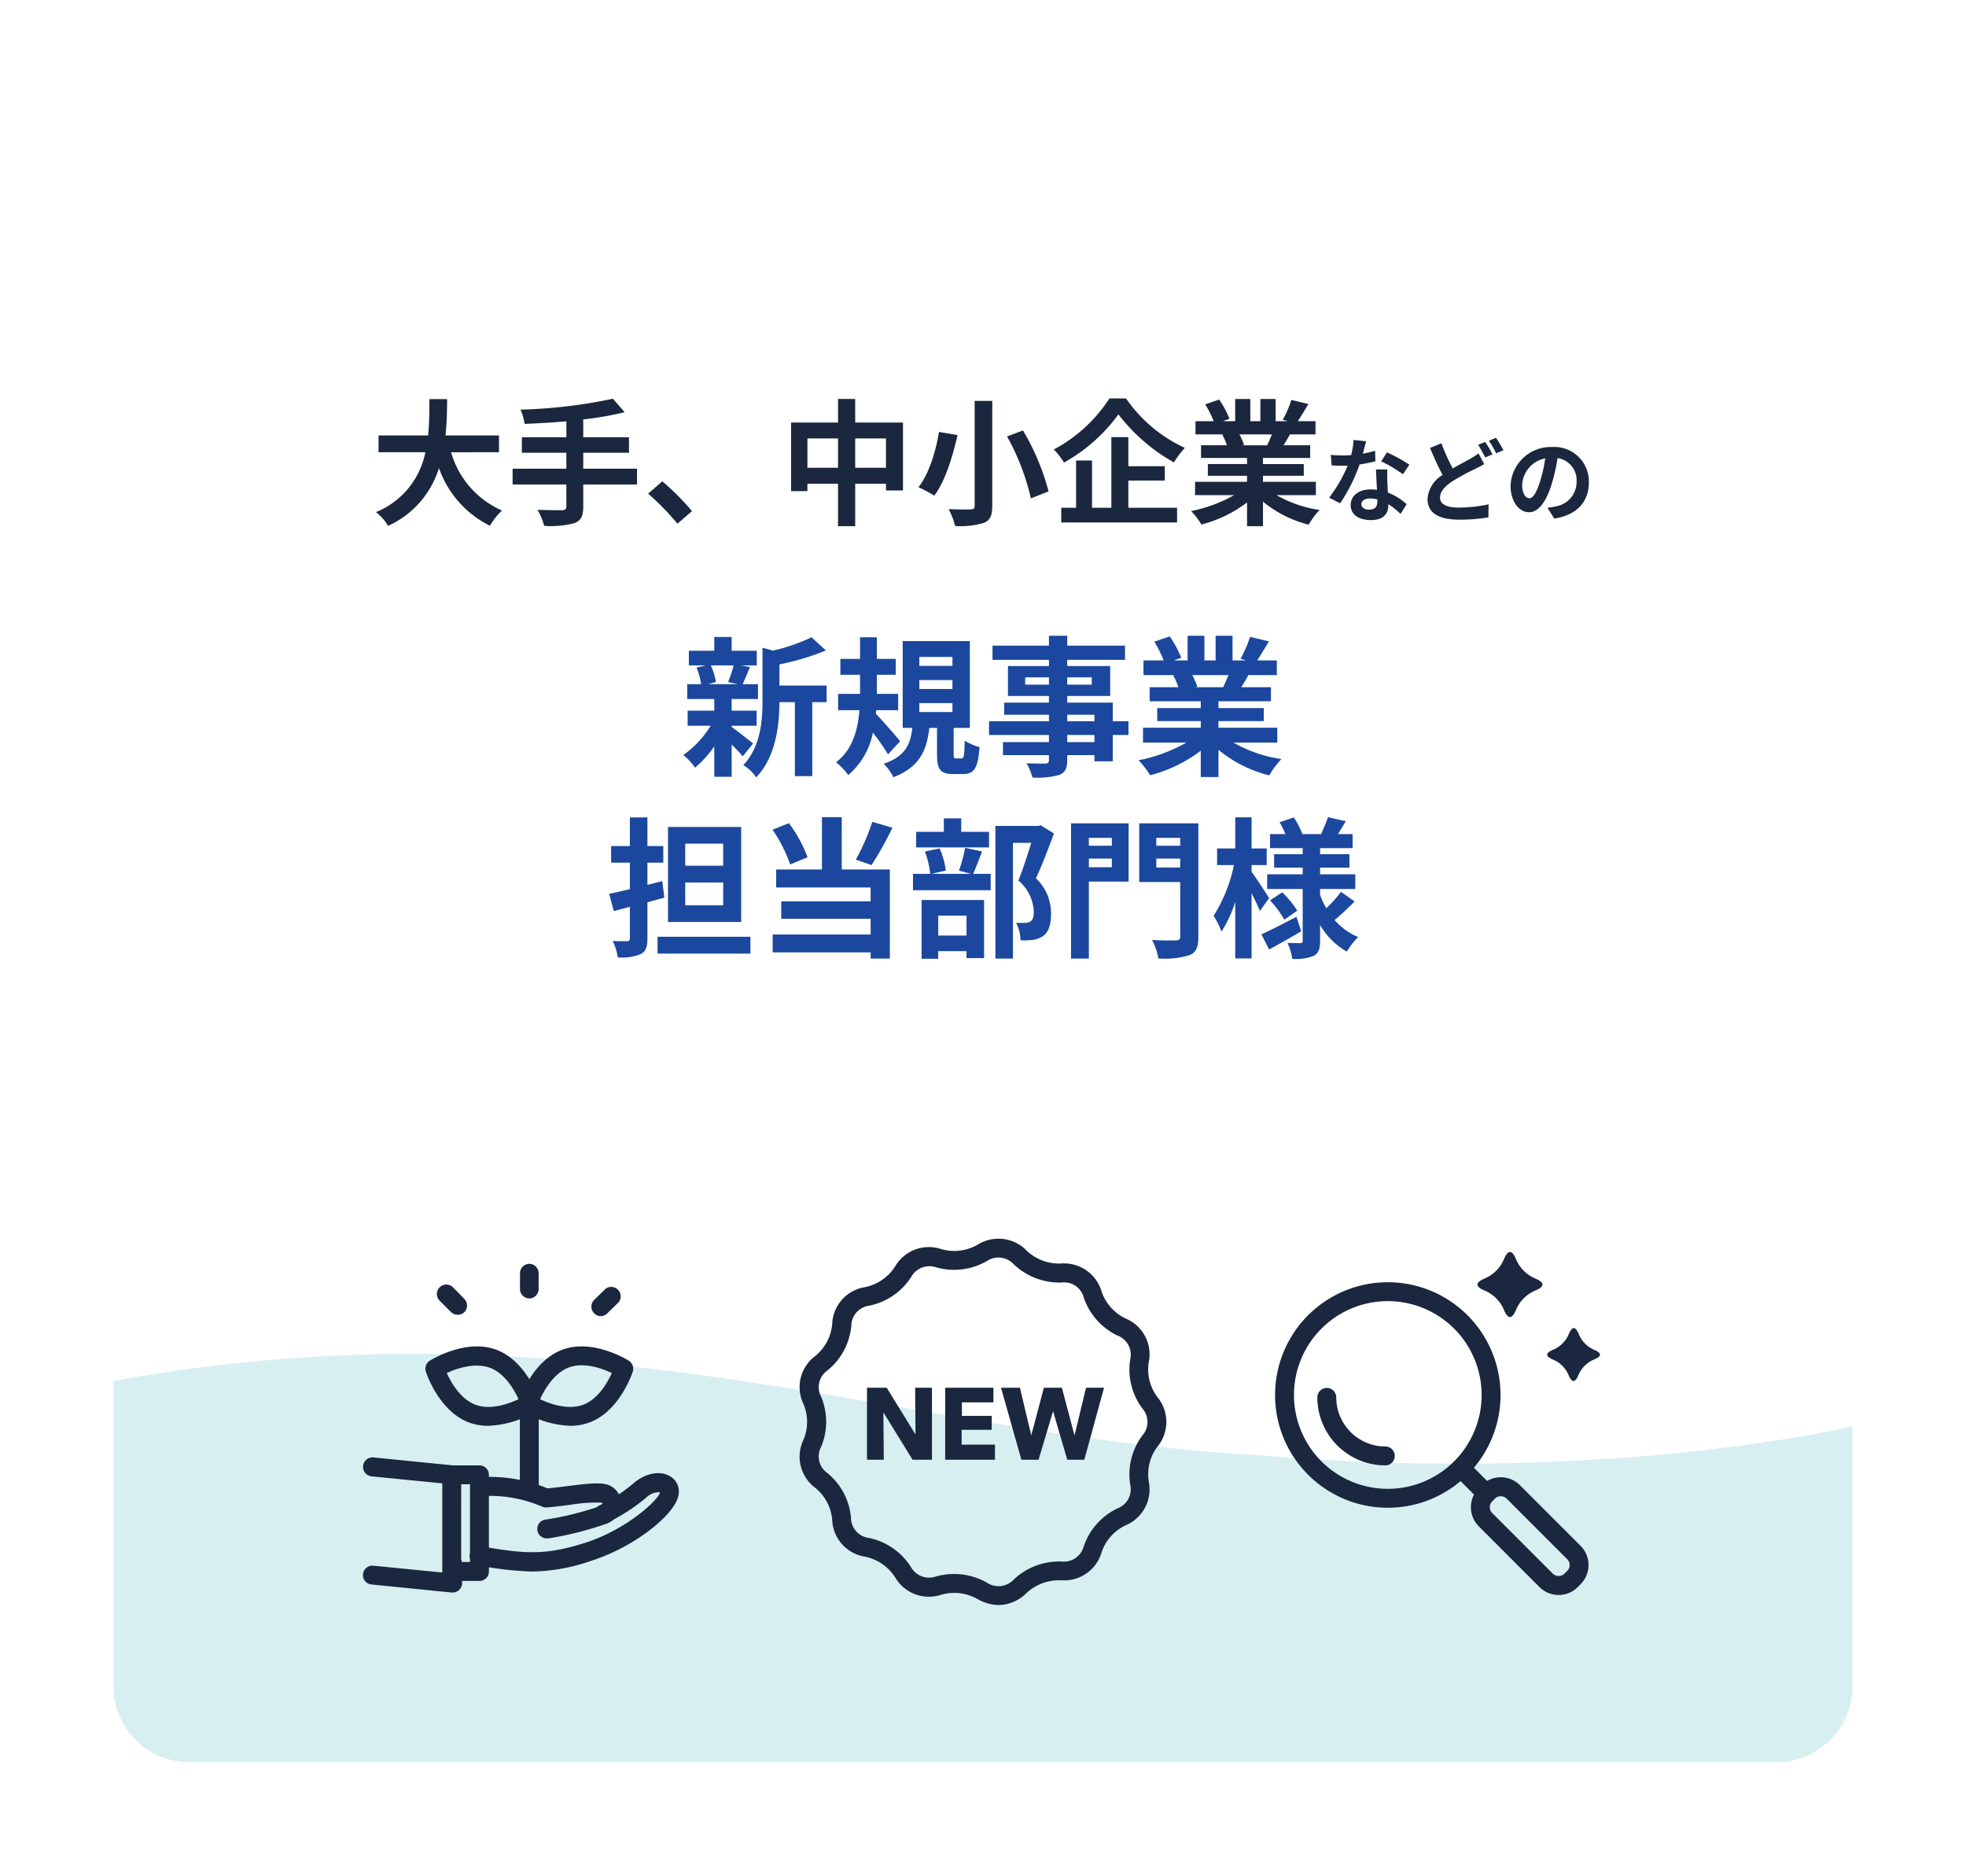 <svg xmlns="http://www.w3.org/2000/svg" xmlns:xlink="http://www.w3.org/1999/xlink" width="260" height="248" viewBox="0 0 260 248">
  <defs>
    <filter id="長方形_8797" x="0" y="0" width="260" height="248" filterUnits="userSpaceOnUse">
      <feOffset input="SourceAlpha"/>
      <feGaussianBlur stdDeviation="5" result="blur"/>
      <feFlood flood-opacity="0.2"/>
      <feComposite operator="in" in2="blur"/>
      <feComposite in="SourceGraphic"/>
    </filter>
    <clipPath id="clip-path">
      <rect id="長方形_8816" data-name="長方形 8816" width="50" height="50" transform="translate(720 1635)" fill="#fff" stroke="#707070" stroke-width="1"/>
    </clipPath>
    <clipPath id="clip-path-2">
      <rect id="長方形_8817" data-name="長方形 8817" width="50" height="50" transform="translate(780 1635)" fill="#fff" stroke="#707070" stroke-width="1"/>
    </clipPath>
    <clipPath id="clip-path-3">
      <rect id="長方形_8818" data-name="長方形 8818" width="50" height="50" transform="translate(840 1635)" fill="#fff" stroke="#707070" stroke-width="1"/>
    </clipPath>
  </defs>
  <g id="グループ_6799" data-name="グループ 6799" transform="translate(-675 -4551)">
    <g transform="matrix(1, 0, 0, 1, 675, 4551)" filter="url(#長方形_8797)">
      <rect id="長方形_8797-2" data-name="長方形 8797" width="230" height="218" rx="10" transform="translate(15 15)" fill="#fff"/>
    </g>
    <path id="パス_4335" data-name="パス 4335" d="M77.731,116.476v34.311a10.053,10.053,0,0,1-10,10.1h-210a10.053,10.053,0,0,1-10-10.1V110.476C-90.326,99.233-47.548,117.8-.79,120.286,45.386,124.268,77.731,116.476,77.731,116.476Z" transform="translate(842.269 4623.109)" fill="#d7eff1" stroke="rgba(0,0,0,0)" stroke-width="1"/>
    <path id="パス_4357" data-name="パス 4357" d="M-64.008-8.208v-2.214h-7.074c.18-1.674.2-3.33.216-4.806h-2.34c-.018,1.476,0,3.114-.18,4.806h-6.552v2.214h6.192A10.791,10.791,0,0,1-80.28-.288a6.342,6.342,0,0,1,1.6,1.818,12.39,12.39,0,0,0,6.732-7.65A13.426,13.426,0,0,0-65.2,1.512,8.614,8.614,0,0,1-63.612-.5a12.011,12.011,0,0,1-6.732-7.7ZM-45.756-6.03h-7.11V-8.136h6.048v-2.052h-6.048v-2.358a42.409,42.409,0,0,0,5.472-.954l-1.548-1.782a66.841,66.841,0,0,1-12.222,1.44,7.167,7.167,0,0,1,.54,1.89c1.764-.072,3.654-.18,5.526-.342v2.106h-5.886v2.052H-55.1V-6.03h-7.11v2.088h7.11v2.9c0,.36-.162.486-.576.5-.4,0-1.908,0-3.24-.054a8.3,8.3,0,0,1,.882,2.124,12.242,12.242,0,0,0,4-.36c.846-.342,1.17-.9,1.17-2.178V-3.942h7.11Zm5.346,7.272,1.926-1.656a32.391,32.391,0,0,0-3.924-3.942l-1.872,1.62A35.272,35.272,0,0,1-40.41,1.242Zm23.508-7.4v-3.87h4.068v3.87Zm-6.318,0v-3.87h4.05v3.87Zm6.318-5.976v-3.114H-19.17v3.114h-6.21V-3.06h2.16v-.99h4.05V1.566H-16.9V-4.05h4.068v.9h2.25v-8.982Zm15.8-2.862V-1.116c0,.342-.144.468-.54.468-.4.018-1.728.018-2.9-.036A9.632,9.632,0,0,1-3.69,1.548,11.007,11.007,0,0,0,.126,1.134c.792-.342,1.1-.936,1.1-2.25V-14.994Zm4.284,4.7a30.947,30.947,0,0,1,3.15,8.19l2.34-.918a31.48,31.48,0,0,0-3.384-8.064Zm-9-.594C-6.192-8.55-7.092-5.4-8.532-3.582A18.029,18.029,0,0,1-6.444-2.466c1.494-1.98,2.466-5.328,3.078-8.01Zm22.536-4.428A19.847,19.847,0,0,1,9.36-8.568,9.019,9.019,0,0,1,10.71-6.84a22.3,22.3,0,0,0,7.2-6.372,24.094,24.094,0,0,0,7.344,6.354,11.673,11.673,0,0,1,1.44-1.926,19.138,19.138,0,0,1-7.776-6.534Zm2.5,10.854h4.824v-1.89H19.224v-3.852h-2.25V-.864H14.418V-7.11H12.312V-.864H10.35V1.08H25.668V-.864H19.224Zm18.99-6.1c-.2.486-.414,1.008-.63,1.44H34.218l.306-.054a9.67,9.67,0,0,0-.612-1.386Zm5.814,8.028V-4.3h-7v-.792h5.4V-6.642h-5.4v-.81h6.246V-9.126H39.744c.27-.432.558-.918.846-1.44h3.384v-1.746h-2.34c.414-.63.9-1.44,1.4-2.268l-2.25-.54a14.5,14.5,0,0,1-1.134,2.61l.648.2H38.7v-2.934H36.684v2.934H35.352v-2.934h-2v2.934H31.716l.882-.324a13.62,13.62,0,0,0-1.368-2.538l-1.836.63a16.135,16.135,0,0,1,1.116,2.232H28.1v1.746H31.86l-.216.036a8.089,8.089,0,0,1,.612,1.4h-3.42v1.674H34.92v.81H29.736v1.548H34.92V-4.3H28.044v1.764H33.21A18.911,18.911,0,0,1,27.522-.432,9.984,9.984,0,0,1,28.89,1.35a17.075,17.075,0,0,0,6.03-2.916V1.566h2.106v-3.24a15.365,15.365,0,0,0,6.048,3.042,10.069,10.069,0,0,1,1.44-1.944,16.081,16.081,0,0,1-5.706-1.962ZM50.664-9.66l-1.656-.168a10.091,10.091,0,0,1-.324,2c-.372.036-.732.048-1.092.048A15.16,15.16,0,0,1,46-7.86L46.1-6.468c.516.036,1.008.048,1.5.048.2,0,.408,0,.624-.012A18.906,18.906,0,0,1,45.78-2.2l1.452.744A22.111,22.111,0,0,0,49.8-6.588a20.818,20.818,0,0,0,2.1-.42L51.852-8.4a14.711,14.711,0,0,1-1.62.384C50.412-8.664,50.568-9.276,50.664-9.66Zm-.624,8.3c0-.42.444-.732,1.14-.732a4.311,4.311,0,0,1,.972.12v.24c0,.66-.252,1.116-1.08,1.116C50.412-.612,50.04-.912,50.04-1.356Zm3.432-4.572h-1.5c.024.732.084,1.8.132,2.688-.276-.024-.54-.048-.828-.048-1.668,0-2.652.9-2.652,2.076,0,1.32,1.176,1.98,2.664,1.98,1.7,0,2.316-.864,2.316-1.98v-.12a10.173,10.173,0,0,1,1.62,1.284l.8-1.284a7.847,7.847,0,0,0-2.484-1.536c-.024-.6-.06-1.176-.072-1.524C53.46-4.92,53.436-5.424,53.472-5.928Zm2.064.636.852-1.26a20.67,20.67,0,0,0-2.964-1.632L52.656-7A17.319,17.319,0,0,1,55.536-5.292Zm5.088-4.092-1.512.612c.54,1.26,1.116,2.556,1.668,3.576A4.016,4.016,0,0,0,58.788-2.04c0,2.076,1.812,2.748,4.2,2.748A22.136,22.136,0,0,0,66.84.4l.024-1.716a20.231,20.231,0,0,1-3.912.432c-1.668,0-2.508-.456-2.508-1.32,0-.84.672-1.524,1.668-2.184A29.011,29.011,0,0,1,65.088-6c.432-.216.816-.42,1.2-.636l-.756-1.416a9.021,9.021,0,0,1-1.116.72c-.564.324-1.416.756-2.292,1.272A26.634,26.634,0,0,1,60.624-9.384Zm5.8-.18-.948.384a14.363,14.363,0,0,1,.936,1.668l.972-.408A17.719,17.719,0,0,0,66.42-9.564Zm1.428-.552-.948.4a14.158,14.158,0,0,1,.96,1.656l.96-.408A18.9,18.9,0,0,0,67.848-10.116ZM80.124-4.224A4.57,4.57,0,0,0,75.276-8.9a5.332,5.332,0,0,0-5.508,5.136c0,2.028,1.1,3.492,2.436,3.492,1.308,0,2.34-1.488,3.06-3.912a24.268,24.268,0,0,0,.72-3.252A2.967,2.967,0,0,1,78.5-4.272a3.256,3.256,0,0,1-2.736,3.216,9.229,9.229,0,0,1-1.116.192l.9,1.428C78.576.1,80.124-1.692,80.124-4.224Zm-8.82.3A3.777,3.777,0,0,1,74.352-7.4a18.013,18.013,0,0,1-.636,2.9c-.492,1.62-.96,2.376-1.464,2.376C71.784-2.124,71.3-2.712,71.3-3.924Z" transform="translate(805 4619)" fill="#1a273e"/>
    <path id="パス_4358" data-name="パス 4358" d="M-32.98-13.02a14.949,14.949,0,0,1-.74,2.2l1.32.28h-3.92l1-.28a7.886,7.886,0,0,0-.68-2.2Zm-.26,7.98h3.3v-2h-3.3V-8.58h3.48v-1.96h-2.02c.28-.6.6-1.4.96-2.26l-1.16-.22h2.06v-1.94h-3.32v-1.82h-2.3v1.82H-38.9v1.94h2.24l-1.22.28a9.265,9.265,0,0,1,.6,2.2h-1.84v1.96h3.58v1.54h-3.52v2h3.04a13.122,13.122,0,0,1-3.6,3.86A8.79,8.79,0,0,1-38.08.5a14.127,14.127,0,0,0,2.54-2.82V1.7h2.3V-2.56A18.717,18.717,0,0,1-31.78-1l1.38-1.7c-.46-.36-2.12-1.68-2.84-2.18Zm12.56-5.32h-6.24v-2.8A32.41,32.41,0,0,0-20.78-15l-1.9-1.74a23.539,23.539,0,0,1-5.1,1.76l-1.38-.38v6.92c0,2.76-.24,6.16-2.54,8.6A5.481,5.481,0,0,1-30,1.78c2.64-2.74,3.06-6.96,3.08-9.94h2.04V1.62h2.3V-8.16h1.9ZM-10.96-3c-.44-.56-2.36-2.76-3.2-3.62l.04-.48h2.9V-9.26h-2.82v-2.52h2.5v-2.1h-2.5v-2.86h-2.22v2.86h-2.6v2.1h2.6v2.52h-2.9V-7.1h2.82c-.2,2.52-.9,5.26-3.1,6.88a8.635,8.635,0,0,1,1.62,1.7,9.874,9.874,0,0,0,3.26-5.62,32.349,32.349,0,0,1,2,2.88Zm2.54-5.04h4.38v1.18H-8.42Zm0-3.04h4.38V-9.9H-8.42Zm0-3.06h4.38v1.18H-8.42ZM-3.54-.72c-.3,0-.34-.06-.34-.6V-4.76h2.14V-16.24h-8.88V-4.76h1.28C-9.6-2.64-10.22-1-13.14-.02a6.312,6.312,0,0,1,1.28,1.78C-8.34.42-7.44-1.82-7.1-4.76h1.02v3.48c0,1.96.38,2.62,2.14,2.62h1.32C-1.2,1.34-.66.62-.46-2.22a6.7,6.7,0,0,1-1.96-.86c-.04,2.1-.12,2.36-.44,2.36ZM14.74-2.88h-3.6v-.94h3.6ZM11.14-6.5h3.6v.86h-3.6ZM5.58-10.48v-.96H8.72v.96Zm8.8-.96v.96H11.14v-.96Zm4.86,5.8H17.16V-8.1H11.14v-.88h5.68v-3.96H11.14v-.82h7.64v-1.88H11.14v-1.3H8.72v1.3H1.26v1.88H8.72v.82H3.3v3.96H8.72v.88H2.8v1.6H8.72v.86H.8v1.82H8.72v.94H2.64v1.72H8.72v.62c0,.36-.12.48-.5.5-.32,0-1.5,0-2.46-.04A7.332,7.332,0,0,1,6.54,1.8a10.533,10.533,0,0,0,3.54-.34c.78-.34,1.06-.82,1.06-2v-.62h3.6v.82h2.42V-3.82h2.08Zm13.22-6.1c-.22.54-.46,1.12-.7,1.6H28.02l.34-.06a10.744,10.744,0,0,0-.68-1.54Zm6.46,8.92V-4.78H31.14v-.88h6V-7.38h-6v-.9h6.94v-1.86H34.16c.3-.48.62-1.02.94-1.6h3.76v-1.94h-2.6c.46-.7,1-1.6,1.56-2.52l-2.5-.6a16.111,16.111,0,0,1-1.26,2.9l.72.22H33v-3.26H30.76v3.26H29.28v-3.26H27.06v3.26H25.24l.98-.36a15.134,15.134,0,0,0-1.52-2.82l-2.04.7a17.927,17.927,0,0,1,1.24,2.48H21.22v1.94H25.4l-.24.04a8.987,8.987,0,0,1,.68,1.56h-3.8v1.86H28.8v.9H23.04v1.72H28.8v.88H21.16v1.96H26.9A21.012,21.012,0,0,1,20.58-.48,11.094,11.094,0,0,1,22.1,1.5a18.972,18.972,0,0,0,6.7-3.24V1.74h2.34v-3.6a17.072,17.072,0,0,0,6.72,3.38,11.188,11.188,0,0,1,1.6-2.16,17.868,17.868,0,0,1-6.34-2.18ZM-34.36,13.46h-5.02V10.54h5.02Zm0,5.24h-5.02V15.68h5.02Zm2.38-10.36h-9.68V20.9h9.68ZM-42.42,15.5l-1.96.5V13.06h2.1v-2.2h-2.1V7.08H-46.7v3.78h-2.48v2.2h2.48v3.5c-1,.24-1.96.46-2.74.62l.62,2.28,2.12-.56v4.16c0,.28-.1.38-.38.38-.26,0-1.1,0-1.88-.02a7.9,7.9,0,0,1,.66,2.16,6.441,6.441,0,0,0,3.04-.44c.66-.34.88-.92.88-2.08V18.3c.76-.2,1.5-.42,2.24-.62Zm-.62,7.36v2.22h12.28V22.86Zm28.4-15.2a28.65,28.65,0,0,1-2.18,5l2.08.72a45.069,45.069,0,0,0,2.76-4.94Zm-8.56,4.68a18.357,18.357,0,0,0-2.46-4.5l-2.18.86a18.864,18.864,0,0,1,2.34,4.6Zm4.52-5.3H-21.3v6.92h-6.06v2.38h12.5v1.84H-26.68v2.3h11.82v2.08H-27.82v2.36h12.96v.82h2.54V13.96h-6.36ZM.8,8.98H-2.88V7.2h-2.3V8.98H-8.84v2.06H.8ZM-2.18,20.06V22.7H-5.92V20.06Zm-5.94,5.7h2.2v-1h3.74v.92H.14V18H-8.12ZM-2.36,11.1a20.943,20.943,0,0,1-.82,3.02l1.62.42H-6.8l1.88-.44a10.07,10.07,0,0,0-.82-2.92l-1.94.4a12.615,12.615,0,0,1,.7,2.96H-9.26V16.7H1.02V14.54H-1.3c.34-.78.76-1.86,1.18-2.96Zm10-2.98-.36.08H1.64V25.74H3.96V10.44H6.38C5.9,11.96,5.26,14,4.68,15.42A5.744,5.744,0,0,1,6.72,19.5c0,.68-.12,1.14-.48,1.36a1.683,1.683,0,0,1-.74.16A11.063,11.063,0,0,1,4.38,21a5.3,5.3,0,0,1,.58,2.32,10.347,10.347,0,0,0,1.6-.04,3.364,3.364,0,0,0,1.36-.5C8.68,22.24,9,21.26,9,19.8a6.385,6.385,0,0,0-2-4.68c.8-1.7,1.68-4,2.38-5.92Zm9.4,1.66v1.04H14V9.78ZM14,13.66V12.52h3.04v1.14Zm5.26-5.8H11.64V25.74H14V15.56h5.26Zm3.66,5.84V12.52h3.16V13.7Zm3.16-3.92v1.04H22.92V9.78Zm2.4-1.92H20.66v7.76h5.42v7.2c0,.38-.14.52-.56.52s-1.9.02-3.16-.06a8.622,8.622,0,0,1,.84,2.44,10.882,10.882,0,0,0,4.12-.44c.88-.36,1.16-1.06,1.16-2.42Zm9.36,9.88c-.34-.54-1.78-2.74-2.32-3.48v-.88h2v-2.2h-2V7.06H33.36v4.12h-2.4v2.2h2.22a20,20,0,0,1-2.68,6.7,11.411,11.411,0,0,1,1.04,2.1,16.872,16.872,0,0,0,1.82-3.94v7.48h2.16V17.1c.44.86.86,1.76,1.1,2.34Zm3.62,2.48c-1.7.88-3.46,1.78-4.64,2.32l1.02,2c1.28-.7,2.84-1.58,4.24-2.4Zm-3.5-2.18a14.019,14.019,0,0,1,1.9,2.56l1.7-1.2a13.7,13.7,0,0,0-1.98-2.42Zm9.38-1.12a15.742,15.742,0,0,1-1.94,2.16,10.856,10.856,0,0,1-.82-1.76v-.78h4.66V14.6H44.58v-.88h3.88V11.94H44.58v-.8h4.3V9.28H46.94c.32-.5.68-1.1,1.04-1.7l-2.36-.54c-.2.64-.6,1.56-.9,2.24H42.24a11.063,11.063,0,0,0-1.14-2.2l-1.88.64A11.354,11.354,0,0,1,40,9.28H37.96v1.86h4.32v.8H38.5v1.78h3.78v.88h-4.7v1.94h4.7v6.82c0,.24-.08.34-.32.34s-1.02,0-1.7-.04a7.4,7.4,0,0,1,.64,2.12,6.523,6.523,0,0,0,2.84-.4c.64-.36.84-.92.84-2V21.3a9.486,9.486,0,0,0,3.54,3.52,8.852,8.852,0,0,1,1.5-1.92,8.359,8.359,0,0,1-3.12-2.26,32.192,32.192,0,0,0,2.64-2.46Z" transform="translate(805 4652)" fill="#1b489e"/>
    <g id="マスクグループ_702" data-name="マスクグループ 702" transform="translate(0 3079)" clip-path="url(#clip-path)">
      <g id="レイヤー" transform="translate(720 1635)">
        <path id="パス_4336" data-name="パス 4336" d="M27.433,40.4a1.254,1.254,0,1,1-.192-2.5,40.341,40.341,0,0,0,6.925-1.7c.358-.142.5-.308.508-.375a.183.183,0,0,0-.117-.15,20.991,20.991,0,0,0-4.242.3c-1,.125-2.033.258-3.008.333a1.242,1.242,0,0,1-.633-.108,17.358,17.358,0,0,0-7.317-1.417,1.252,1.252,0,1,1-.15-2.5,19.6,19.6,0,0,1,8.2,1.508c.833-.075,1.733-.192,2.6-.3,2.958-.367,4.675-.55,5.667-.058a2.683,2.683,0,0,1,1.492,2.5A3,3,0,0,1,35,38.533a43.558,43.558,0,0,1-7.417,1.858Z" fill="#1a273e"/>
        <path id="パス_4337" data-name="パス 4337" d="M25.425,44.783a42.6,42.6,0,0,1-7.233-.833,1.269,1.269,0,1,1,.433-2.5c5.775,1,8.467,1.225,13.792-.475s9.608-5.567,9.875-6.667a2.358,2.358,0,0,0-1.783.658,23.741,23.741,0,0,1-5.275,3.392,1.258,1.258,0,1,1-.833-2.375,21.517,21.517,0,0,0,4.442-2.917c1.5-1.283,3.458-1.667,4.767-.883a2.342,2.342,0,0,1,1.1,2.592c-.483,2.433-5.65,6.725-11.575,8.608A24.608,24.608,0,0,1,25.425,44.783Z" fill="#1a273e"/>
        <path id="パス_4338" data-name="パス 4338" d="M18.408,46.025H14.742a1.25,1.25,0,0,1-1.25-1.25V32a1.25,1.25,0,0,1,1.25-1.25h3.667A1.25,1.25,0,0,1,19.658,32V44.775A1.25,1.25,0,0,1,18.408,46.025Zm-2.417-2.5h1.167V33.25H15.992Z" fill="#1a273e"/>
        <path id="パス_4339" data-name="パス 4339" d="M14.85,33.25h-.125L4.167,32.2a1.256,1.256,0,1,1,.242-2.5L15,30.758a1.251,1.251,0,1,1-.117,2.5Z" fill="#1a273e"/>
        <path id="パス_4340" data-name="パス 4340" d="M14.85,47.558h-.125L4.167,46.5a1.248,1.248,0,1,1,.242-2.483l9.208.908V43.75a1.25,1.25,0,1,1,2.5,0v2.558a1.25,1.25,0,0,1-.417.925A1.233,1.233,0,0,1,14.85,47.558Z" fill="#1a273e"/>
        <path id="パス_4341" data-name="パス 4341" d="M25,8.675h0a1.25,1.25,0,0,1-1.233-1.258V5.342A1.25,1.25,0,0,1,25,4.1h0a1.25,1.25,0,0,1,1.233,1.258V7.433A1.242,1.242,0,0,1,25,8.675Z" fill="#1a273e"/>
        <path id="パス_4342" data-name="パス 4342" d="M34.467,11.017a1.233,1.233,0,0,1-.892-.375,1.25,1.25,0,0,1,0-1.767l1.492-1.458a1.25,1.25,0,0,1,1.758,1.75l-1.483,1.45a1.242,1.242,0,0,1-.875.4Z" fill="#1a273e"/>
        <path id="パス_4343" data-name="パス 4343" d="M15.508,10.833a1.233,1.233,0,0,1-.883-.375L13.167,9A1.25,1.25,0,1,1,14.95,7.25L16.4,8.733a1.25,1.25,0,0,1,0,1.767A1.267,1.267,0,0,1,15.508,10.833Z" fill="#1a273e"/>
        <path id="パス_4344" data-name="パス 4344" d="M30.417,25.517a13.233,13.233,0,0,1-6.25-1.883,1.258,1.258,0,0,1-.525-1.442c.067-.217,1.742-5.283,5.767-6.75s8.558,1.35,8.75,1.467a1.258,1.258,0,0,1,.533,1.425c-.075.217-1.742,5.283-5.767,6.75h0a7.3,7.3,0,0,1-2.508.433ZM32.5,23.925ZM26.425,22c1.275.6,3.65,1.467,5.65.75s3.25-2.925,3.842-4.208c-1.275-.608-3.658-1.475-5.65-.75S27.017,20.717,26.425,22Z" fill="#1a273e"/>
        <path id="パス_4345" data-name="パス 4345" d="M19.583,25.517a7.3,7.3,0,0,1-2.5-.417h0c-4.025-1.467-5.692-6.533-5.767-6.75a1.258,1.258,0,0,1,.525-1.442c.192-.117,4.725-2.933,8.75-1.467s5.7,6.533,5.767,6.75a1.258,1.258,0,0,1-.525,1.442,13.233,13.233,0,0,1-6.25,1.883Zm-5.5-6.975c.583,1.283,1.85,3.483,3.842,4.208h0c1.983.717,4.375-.15,5.65-.758-.583-1.275-1.85-3.475-3.842-4.167S15.358,17.942,14.083,18.542Z" fill="#1a273e"/>
        <path id="パス_4346" data-name="パス 4346" d="M25,34.683a1.25,1.25,0,0,1-1.25-1.25V22.65a1.25,1.25,0,0,1,2.5,0V33.433A1.25,1.25,0,0,1,25,34.683Z" fill="#1a273e"/>
        <rect id="長方形_8819" data-name="長方形 8819" width="50" height="50" fill="none"/>
        <rect id="長方形_8820" data-name="長方形 8820" width="50" height="50" fill="none"/>
      </g>
    </g>
    <g id="マスクグループ_703" data-name="マスクグループ 703" transform="translate(0 3079)" clip-path="url(#clip-path-2)">
      <g id="レイヤー-2" data-name="レイヤー" transform="translate(780 1635)">
        <path id="パス_4347" data-name="パス 4347" d="M15.683,30l-3.817-6.2h-.042l.058,6.2H9.658V20.483h2.608l3.808,6.183h0l-.05-6.183H18.25V30Z" fill="#1a273e"/>
        <path id="パス_4348" data-name="パス 4348" d="M20,30V20.483h6.375v1.933H22.208v1.792H26.15v1.833H22.175v1.967h4.408V30Z" fill="#1a273e"/>
        <path id="パス_4349" data-name="パス 4349" d="M38.4,30H36.142l-1.875-6.417h0L32.35,30H30.075l-2.692-9.517h2.5l1.5,6.308h0l1.667-6.308h2.383L37.1,26.792h0l1.525-6.308h2.383Z" fill="#1a273e"/>
        <path id="パス_4350" data-name="パス 4350" d="M27.1,49.217a5.833,5.833,0,0,1-2.808-.783,6.2,6.2,0,0,0-4.817-.583,5.175,5.175,0,0,1-6.1-2.3,6.175,6.175,0,0,0-3.992-2.733,5.133,5.133,0,0,1-4.325-4.85,6.108,6.108,0,0,0-2.25-4.258A5.125,5.125,0,0,1,1.242,27.4a6.083,6.083,0,0,0,0-4.8,5.125,5.125,0,0,1,1.567-6.308,6.108,6.108,0,0,0,2.25-4.258,5.133,5.133,0,0,1,4.325-4.85,6.158,6.158,0,0,0,3.992-2.742,5.175,5.175,0,0,1,6.1-2.292,6.2,6.2,0,0,0,4.817-.583,5.192,5.192,0,0,1,6.475.783,6.183,6.183,0,0,0,4.542,1.708,5.175,5.175,0,0,1,5.367,3.683,6.117,6.117,0,0,0,3.217,3.6,5.142,5.142,0,0,1,3.033,5.75,6.058,6.058,0,0,0,1.158,4.658,5.125,5.125,0,0,1,0,6.5h0a6.058,6.058,0,0,0-1.158,4.658,5.142,5.142,0,0,1-3.033,5.75,6.142,6.142,0,0,0-3.217,3.6,5.142,5.142,0,0,1-5.192,3.692h-.175a6.275,6.275,0,0,0-4.542,1.667,5.358,5.358,0,0,1-3.667,1.6Zm-5.875-4.108A8.8,8.8,0,0,1,25.5,46.242a2.75,2.75,0,0,0,3.575-.408,8.775,8.775,0,0,1,6.283-2.375,2.725,2.725,0,0,0,2.975-2.033,8.675,8.675,0,0,1,4.467-5,2.692,2.692,0,0,0,1.667-3.142,8.6,8.6,0,0,1,1.617-6.5h0a2.692,2.692,0,0,0,0-3.55,8.6,8.6,0,0,1-1.617-6.5A2.692,2.692,0,0,0,42.8,13.592a8.675,8.675,0,0,1-4.467-5,2.675,2.675,0,0,0-2.958-2.017,8.767,8.767,0,0,1-6.3-2.408A2.75,2.75,0,0,0,25.5,3.742a8.725,8.725,0,0,1-6.667.833A2.75,2.75,0,0,0,15.5,5.842,8.633,8.633,0,0,1,9.967,9.633,2.717,2.717,0,0,0,7.583,12.3a8.6,8.6,0,0,1-3.167,5.908,2.675,2.675,0,0,0-.833,3.442,8.575,8.575,0,0,1,0,6.667,2.675,2.675,0,0,0,.833,3.442,8.6,8.6,0,0,1,3.125,5.925,2.7,2.7,0,0,0,2.383,2.658,8.675,8.675,0,0,1,5.533,3.825,2.75,2.75,0,0,0,3.333,1.267,8.959,8.959,0,0,1,2.433-.325ZM47.075,27.5Z" fill="#1a273e"/>
        <rect id="長方形_8821" data-name="長方形 8821" width="50" height="50" fill="none"/>
        <rect id="長方形_8822" data-name="長方形 8822" width="50" height="50" fill="none"/>
      </g>
    </g>
    <g id="マスクグループ_704" data-name="マスクグループ 704" transform="translate(0 3079)" clip-path="url(#clip-path-3)">
      <g id="レイヤー-3" data-name="レイヤー" transform="translate(840 1635)">
        <path id="パス_4351" data-name="パス 4351" d="M18.525,36.35A14.908,14.908,0,1,1,33.442,21.439,14.908,14.908,0,0,1,18.525,36.35Zm0-27.317A12.408,12.408,0,1,0,30.942,21.444,12.408,12.408,0,0,0,18.525,9.033Z" fill="#1a273e"/>
        <path id="パス_4352" data-name="パス 4352" d="M18.208,30.75a9,9,0,0,1-8.992-8.992,1.25,1.25,0,1,1,2.5,0,6.5,6.5,0,0,0,6.492,6.492,1.25,1.25,0,0,1,0,2.5Z" fill="#1a273e"/>
        <path id="パス_4353" data-name="パス 4353" d="M31.567,35.725a1.225,1.225,0,0,1-.883-.367l-2.442-2.442a1.208,1.208,0,0,1-.367-.883,1.225,1.225,0,0,1,.367-.883,1.258,1.258,0,0,1,1.767,0l2.442,2.442a1.275,1.275,0,0,1,.367.883,1.242,1.242,0,0,1-.367.883,1.225,1.225,0,0,1-.883.367Z" fill="#1a273e"/>
        <path id="パス_4354" data-name="パス 4354" d="M41.125,47.883a3.567,3.567,0,0,1-2.542-1.058h0l-8.008-8.008a3.6,3.6,0,0,1,0-5.083l.358-.358a3.583,3.583,0,0,1,5.083,0l8.008,8.008a3.583,3.583,0,0,1,0,5.083l-.358.358A3.542,3.542,0,0,1,41.125,47.883Zm-.775-2.825a1.117,1.117,0,0,0,1.55,0l.358-.358a1.083,1.083,0,0,0,0-1.55L34.25,35.142a1.117,1.117,0,0,0-1.55,0l-.358.358a1.1,1.1,0,0,0,0,1.55Z" fill="#1a273e"/>
        <path id="パス_4355" data-name="パス 4355" d="M38.075,7.617a4.775,4.775,0,0,0-2.6,2.608c-.525,1.217-1.042,1.217-1.567,0A4.792,4.792,0,0,0,31.3,7.617c-1.208-.517-1.208-1.042,0-1.558A4.792,4.792,0,0,0,33.908,3.45c.525-1.217,1.042-1.217,1.567,0a4.775,4.775,0,0,0,2.6,2.608C39.292,6.575,39.292,7.1,38.075,7.617Z" fill="#1a273e"/>
        <path id="パス_4356" data-name="パス 4356" d="M45.833,16.742a3.85,3.85,0,0,0-2.108,2.108c-.425.983-.833.983-1.267,0a3.85,3.85,0,0,0-2.108-2.108c-.983-.425-.983-.833,0-1.267a3.875,3.875,0,0,0,2.15-2.142c.425-.983.833-.983,1.267,0a3.875,3.875,0,0,0,2.067,2.142C46.85,15.9,46.85,16.317,45.833,16.742Z" fill="#1a273e"/>
        <rect id="長方形_8823" data-name="長方形 8823" width="50" height="50" fill="none"/>
        <rect id="長方形_8824" data-name="長方形 8824" width="50" height="50" fill="none"/>
      </g>
    </g>
  </g>
</svg>
